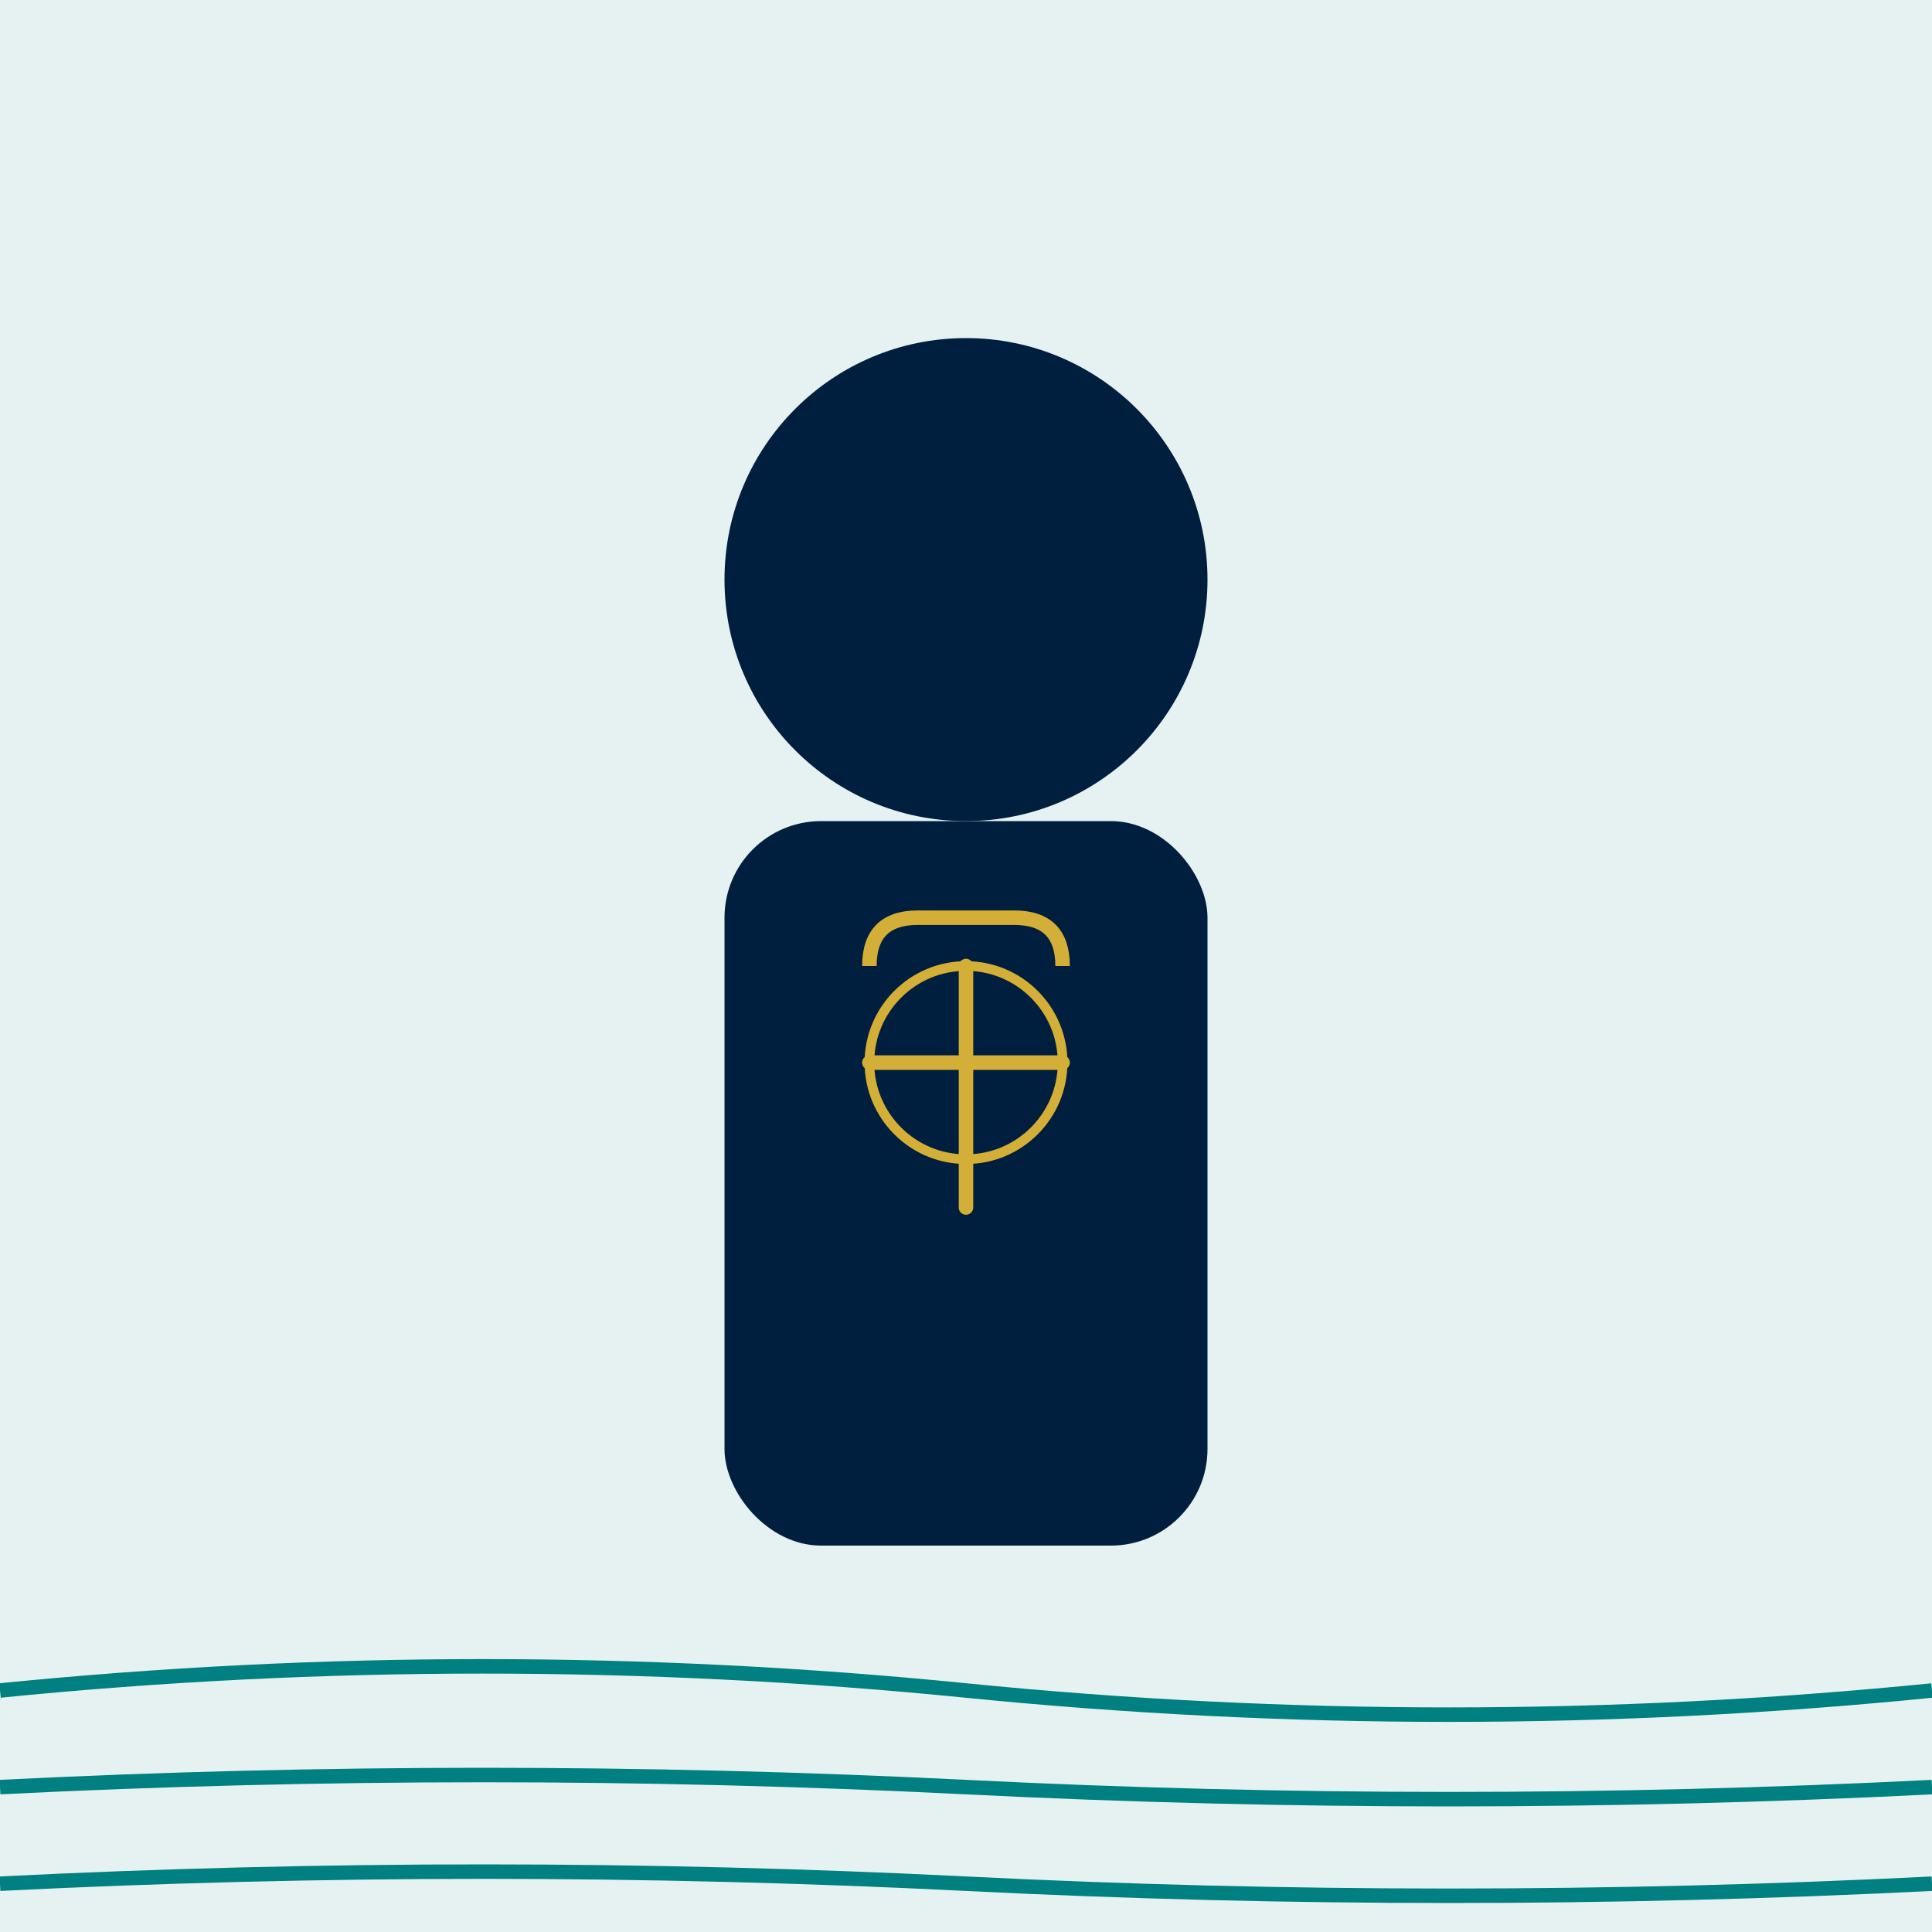 <svg xmlns="http://www.w3.org/2000/svg" viewBox="0 0 400 400" fill="none">
  <!-- Фон -->
  <rect width="400" height="400" fill="#008080" opacity="0.1"/>

  <!-- Силуэт человека с морской тематикой -->
  <circle cx="200" cy="120" r="50" fill="#001F3F"/>

  <!-- Тело -->
  <rect x="150" y="170" width="100" height="150" rx="20" fill="#001F3F"/>

  <!-- Морская форма (якорь на одежде) -->
  <path d="M 200 200 L 200 250 M 180 220 L 220 220" stroke="#D4AF37" stroke-width="3" stroke-linecap="round"/>
  <path d="M 180 200 Q 180 190, 190 190 Q 200 190, 210 190 Q 220 190, 220 200" stroke="#D4AF37" stroke-width="3" fill="none"/>

  <!-- Декоративные элементы - штурвал -->
  <circle cx="200" cy="220" r="20" stroke="#D4AF37" stroke-width="2" fill="none"/>
  <line x1="180" y1="220" x2="220" y2="220" stroke="#D4AF37" stroke-width="2"/>
  <line x1="200" y1="200" x2="200" y2="240" stroke="#D4AF37" stroke-width="2"/>

  <!-- Волны внизу -->
  <path d="M 0 350 Q 100 340, 200 350 T 400 350" stroke="#008080" stroke-width="3" fill="none"/>
  <path d="M 0 370 Q 100 365, 200 370 T 400 370" stroke="#008080" stroke-width="3" fill="none"/>
  <path d="M 0 390 Q 100 385, 200 390 T 400 390" stroke="#008080" stroke-width="3" fill="none"/>
</svg>
